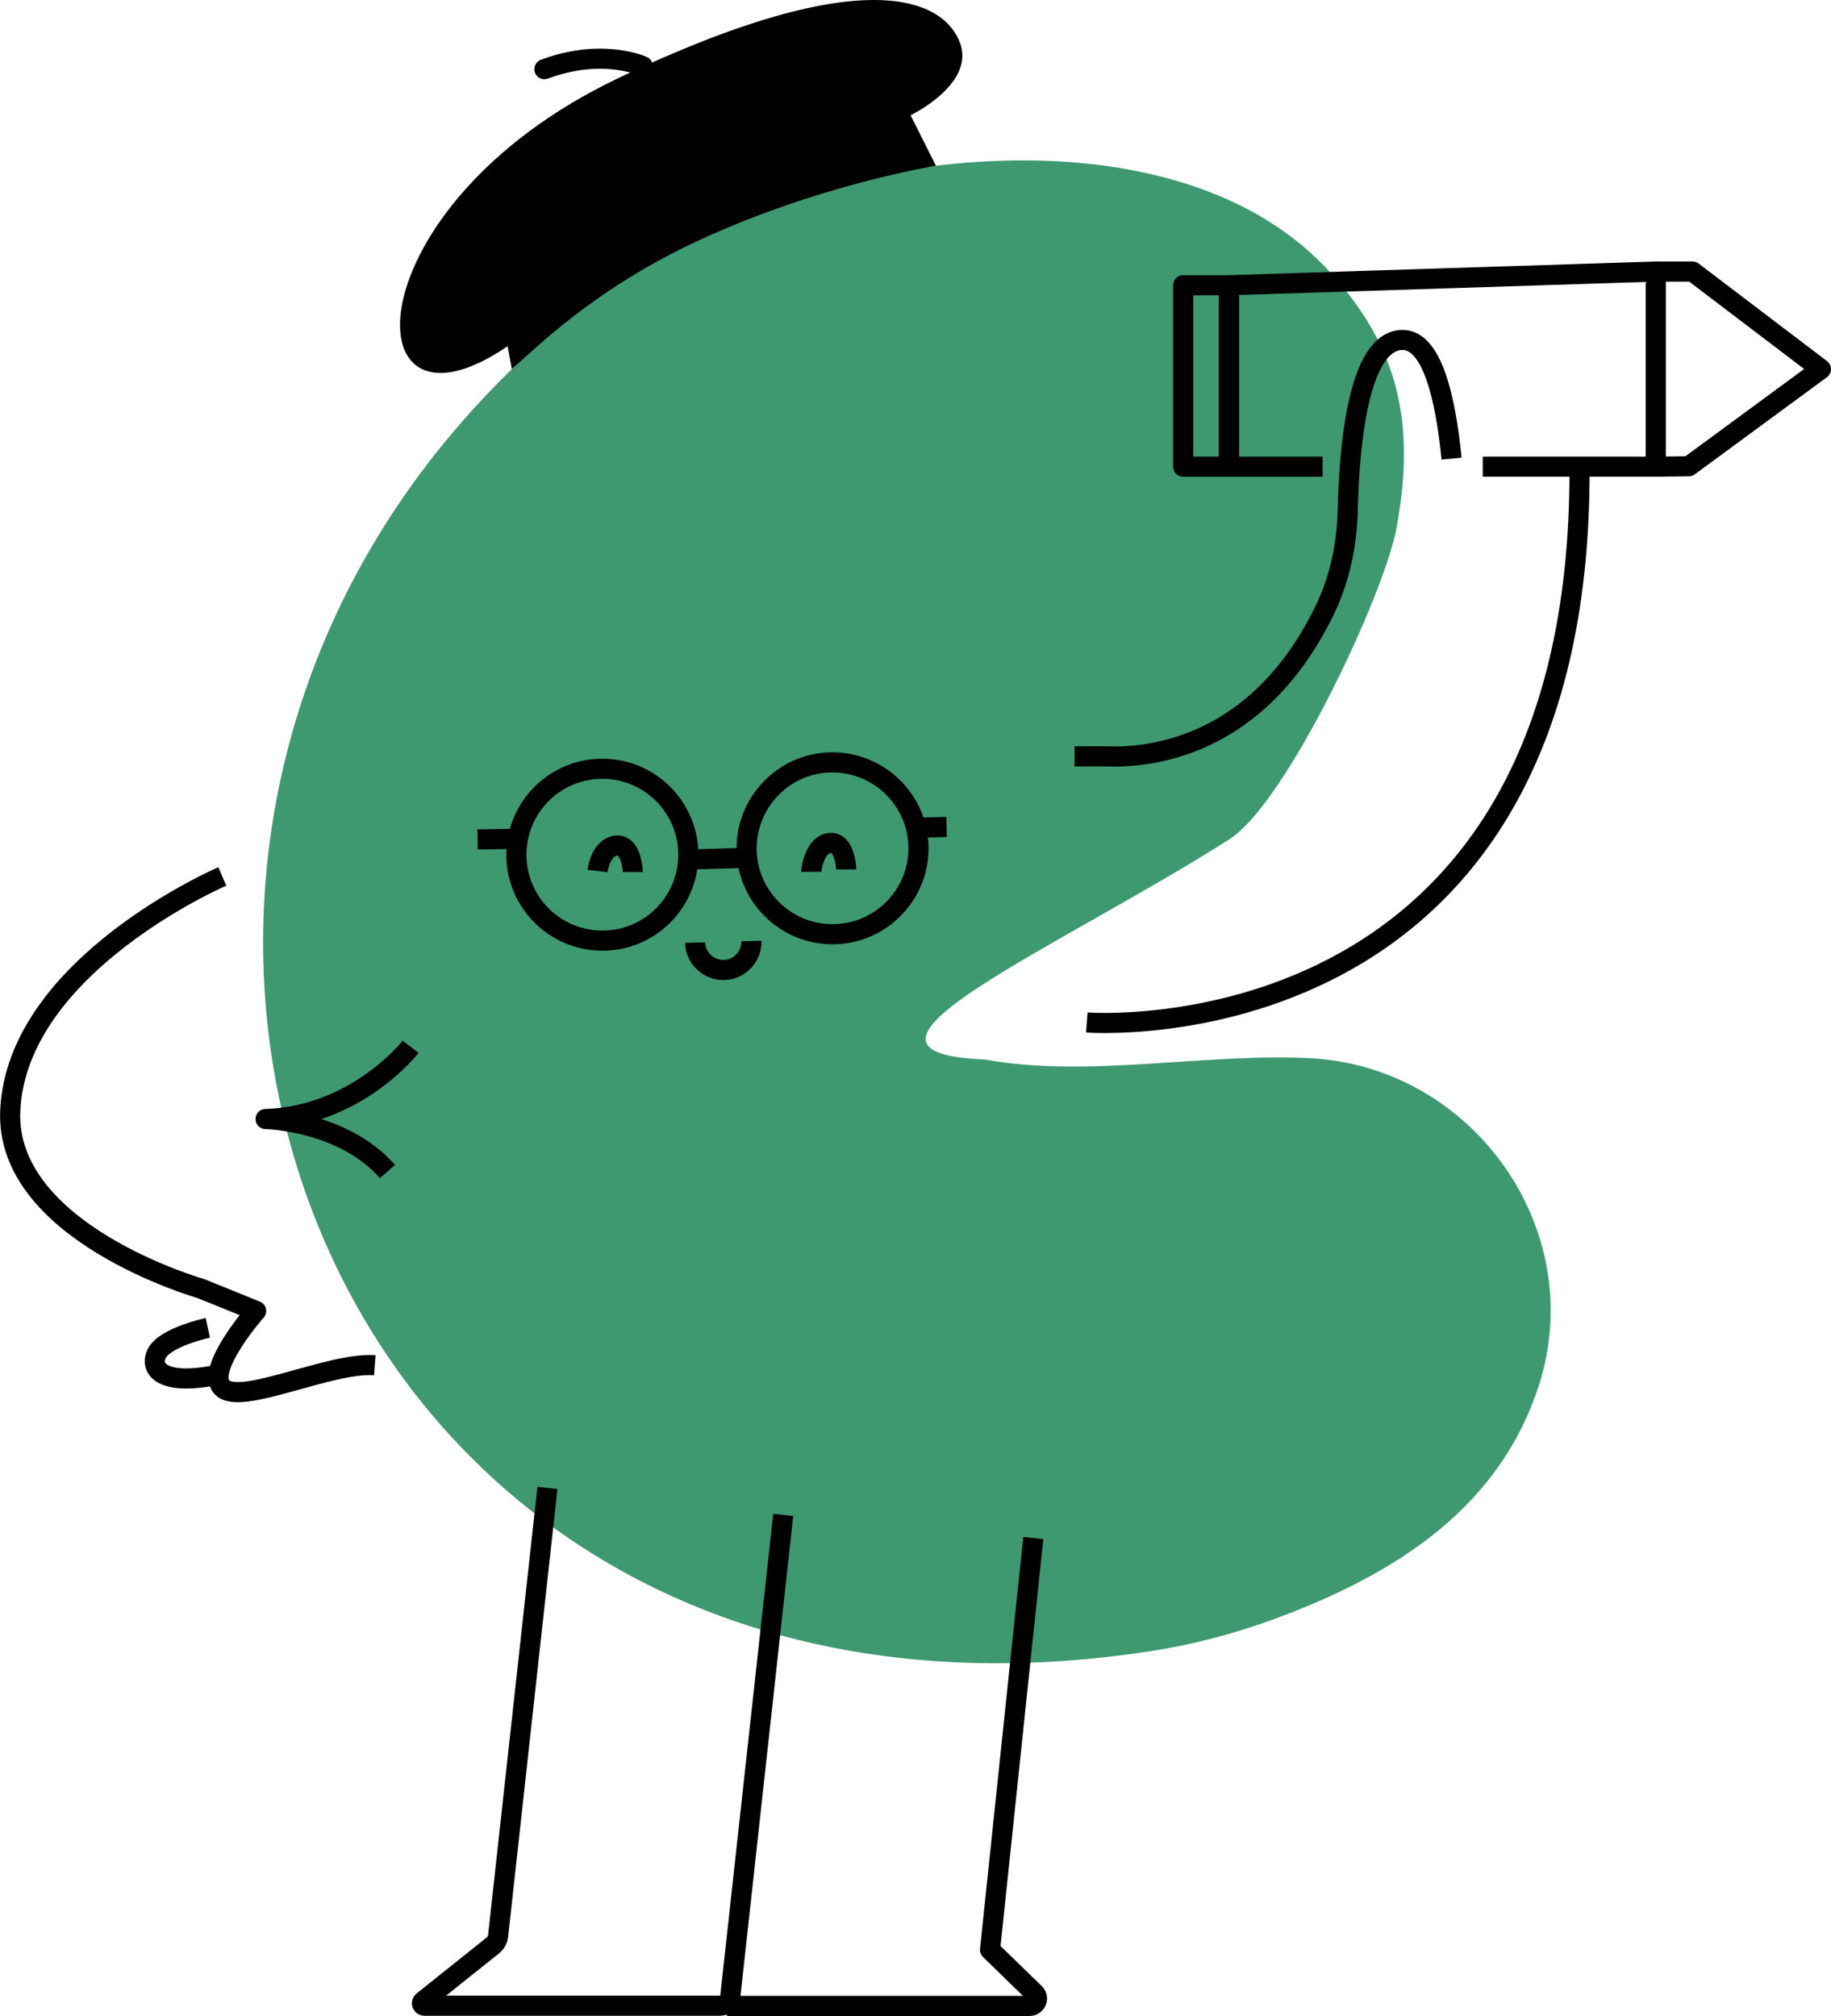 <?xml version="1.0" encoding="UTF-8"?> <svg xmlns="http://www.w3.org/2000/svg" id="Layer_2" viewBox="0 0 91.01 100.22"><defs><style> .cls-1 { stroke-linecap: round; } .cls-1, .cls-2 { fill: none; stroke: #000; stroke-linejoin: round; } .cls-3 { fill: #3f9970; } </style></defs><g id="Colour_Swatches"><path class="cls-3" d="M57.01,82.11C13.82,88.64-2.2,38.03,30.34,14.23c9.37-6.85,27.62-9.35,35.58-.9,3.74,3.97,4.41,7.89,3.5,12.89-.6,3.31-5.47,13.69-8.31,15.5-8.57,5.46-20.78,10.61-12.15,10.95,5.04.93,10.79-.31,16.07-.07,8.15.37,13.96,8.5,11.46,16.27-1.91,5.91-6.84,9.35-13.44,11.72-1.95.7-3.97,1.21-6.02,1.52Z"></path><path class="cls-2" d="M11.05,43.57S.85,47.96.51,55.2c-.29,6.08,9.48,8.86,9.48,8.86l2.74,1.11s-2.61,2.96-1.66,3.83c.95.87,5.35-1.3,7.56-1.13"></path><path class="cls-2" d="M10.33,66.01s-2.14.46-2.54,1.28c-.36.72.21,1.66,3.14,1.03"></path><path class="cls-2" d="M20.41,52.04s-2.67,3.44-7.21,3.59c0,0,3.83.07,6.06,2.61"></path><path class="cls-2" d="M53.41,37.6h1.5c2.29.1,7.64-.46,10.95-7.3.74-1.54,1.09-3.24,1.13-4.95.07-3.07.5-8.45,2.73-8.45,1.46,0,2.13,2.86,2.43,5.9"></path><path class="cls-2" d="M54.02,50.83s24.64,1.9,24.49-27.63"></path><polyline class="cls-2" points="65.74 23.2 61.08 23.2 61.08 14.18 82.3 13.5 82.3 23.2 73.7 23.2"></polyline><rect class="cls-2" x="58.81" y="14.18" width="2.27" height="9.02"></rect><polyline class="cls-2" points="82.3 13.5 84.13 13.5 90.51 18.35 83.94 23.18 82.3 23.2"></polyline><g><line class="cls-2" x1="37.21" y1="42.64" x2="34.13" y2="42.73"></line><line class="cls-2" x1="45.44" y1="41.15" x2="47.05" y2="41.11"></line><line class="cls-2" x1="23.74" y1="41.73" x2="25.8" y2="41.7"></line><path class="cls-2" d="M37.35,46.78c.02.77-.59,1.42-1.36,1.44s-1.42-.59-1.44-1.36"></path><path class="cls-2" d="M30.06,46.76c-2.36.07-4.33-1.8-4.39-4.15-.07-2.36,1.8-4.33,4.15-4.39,2.36-.07,4.33,1.8,4.39,4.15.07,2.36-1.8,4.33-4.15,4.39Z"></path><path class="cls-2" d="M41.5,46.44c-2.36.07-4.33-1.8-4.39-4.15s1.8-4.33,4.15-4.39,4.33,1.8,4.39,4.15c.07,2.36-1.8,4.33-4.15,4.39Z"></path><path class="cls-2" d="M40.32,43.34c0-.05.13-1.31.89-1.43.16-.02.31.01.43.11.39.32.42,1.17.42,1.2"></path><path class="cls-2" d="M29.7,43.3s.13-1.14.9-1.26c.16-.02.31.01.43.11.39.32.42,1.17.42,1.2"></path></g><path class="cls-2" d="M27.21,73.97l-2.45,22.26c-.02.19-.12.36-.26.48l-3.48,2.78c-.09.07-.04.22.08.22h14.68c.27,0,.5-.2.52-.47l2.63-23.93"></path><path class="cls-2" d="M51.36,76.46l-2.15,20.47,2.22,2.16c.24.23.07.63-.26.63h-15.04"></path><path d="M25.23,17.21c-7.88,5.4-7.84-6.95,5.47-13.31C43.14-2.04,46.92.04,47.71,2.11s-2.45,3.62-2.45,3.62l1.26,2.51s-5.78.92-11.83,3.73c-5.19,2.41-8.08,5.37-9.25,6.38l-.21-1.14Z"></path><path class="cls-1" d="M31.95,3.29s-2.01-.93-4.89.15"></path></g></svg> 